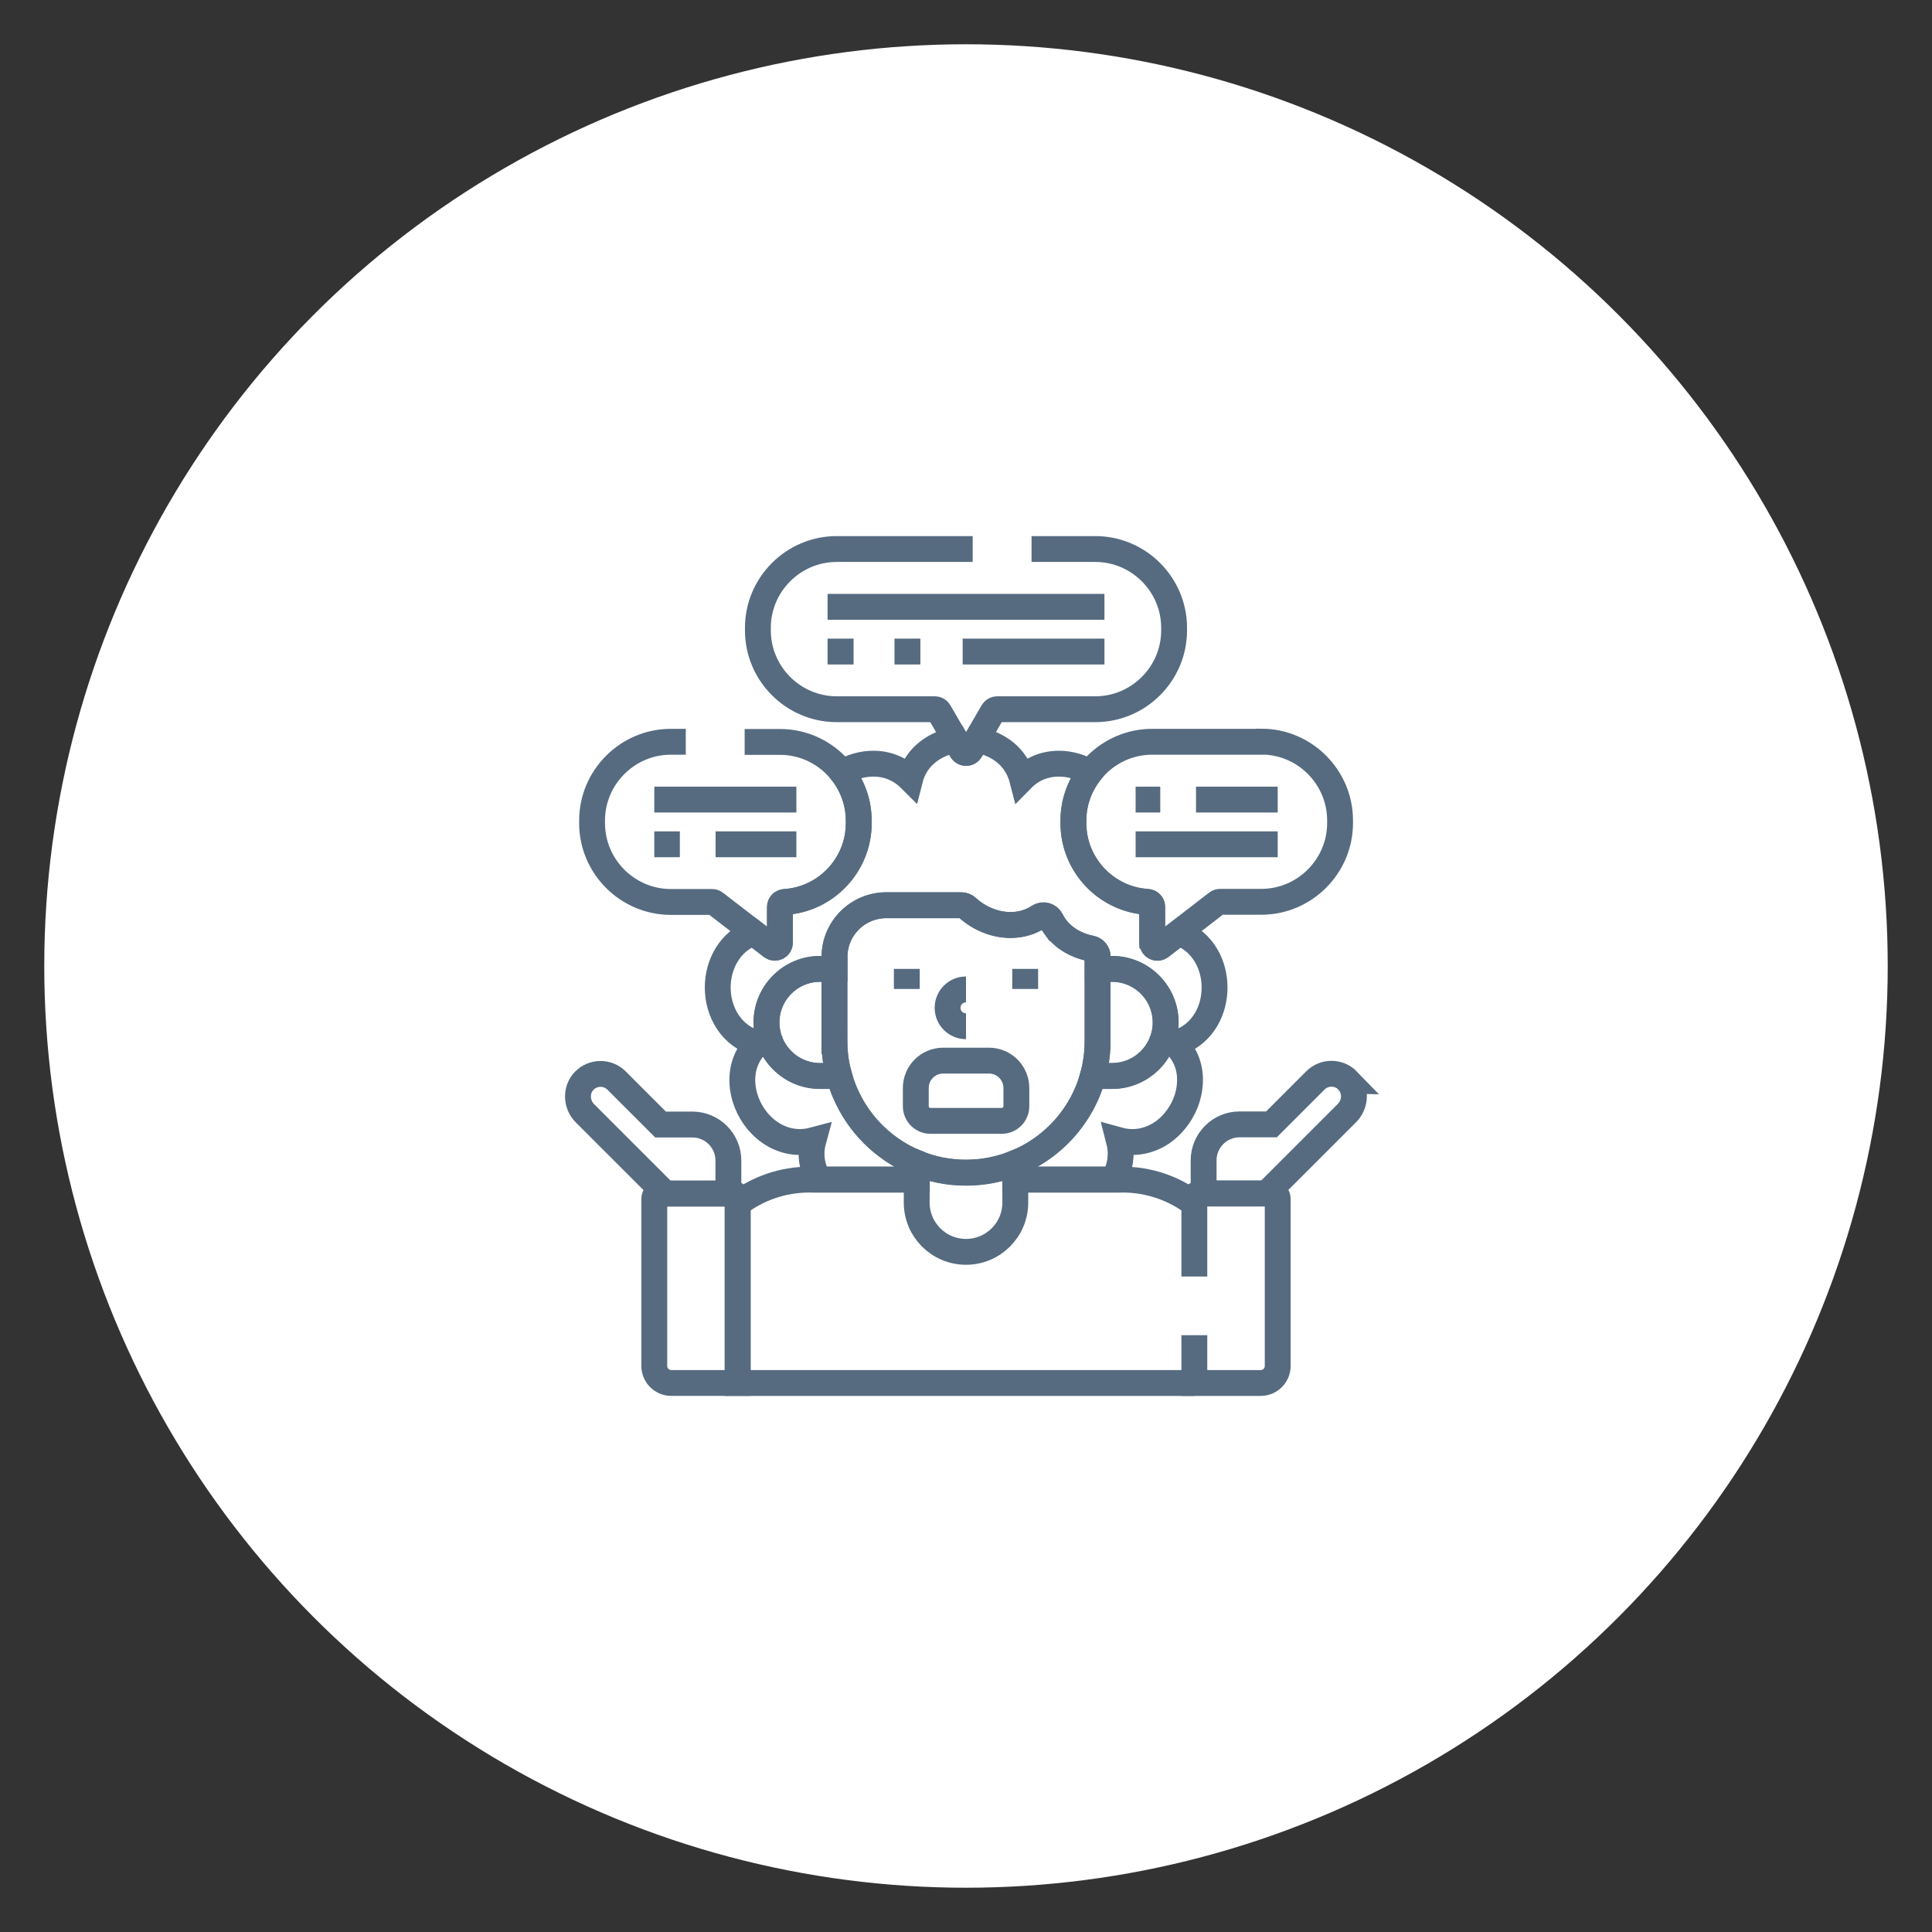 <?xml version="1.0" encoding="UTF-8"?><svg id="Layer_4" xmlns="http://www.w3.org/2000/svg" viewBox="0 0 127 127"><rect x="0" y="0" width="127" height="127" fill="#333333" stroke="none"/><defs><style>.cls-1{fill:#fff;stroke-width:0px;}.cls-2{fill:none;stroke:#566b80;stroke-miterlimit:10;stroke-width:1.7px;}</style></defs><circle class="cls-1" cx="63.5" cy="63.5" r="60.59"/><path class="cls-2" d="M75.74,61.96v-2.34c0-.18-.14-.32-.32-.33-2.7-.17-4.86-2.43-4.86-5.17v-.17c0-1.19.41-2.3,1.1-3.18-.63-.36-1.34-.57-2.05-.57-.95,0-1.78.35-2.42,1-.13-.5-.36-.9-.58-1.19-.56-.73-1.43-1.21-2.41-1.37l-.4.69c-.13.22-.45.22-.58,0l-.4-.69c-.98.16-1.85.65-2.41,1.37-.22.29-.45.68-.58,1.19-.64-.64-1.47-1-2.42-1-.72,0-1.43.21-2.06.57.69.88,1.1,1.98,1.1,3.18v.17c0,2.74-2.16,5.01-4.86,5.17-.18.01-.32.16-.32.33v2.34c0,.28-.32.44-.54.27l-1.19-.92c-1.55.55-2.36,2.08-2.36,3.6,0,1.6.89,3.22,2.62,3.68-.7.69-1.13,1.65-.97,2.92.12.9.56,1.8,1.21,2.45.71.72,1.61,1.11,2.54,1.11.3,0,.59-.04.89-.12-.2.73-.16,1.47.14,2.17.06.15.13.29.21.42h6.45v-1.09c-2.48-1-4.38-3.11-5.1-5.72h-1.26c-1.94,0-3.52-1.58-3.52-3.52s1.58-3.52,3.52-3.52h.95v-.78c0-1.88,1.52-3.41,3.41-3.41h4.93c.14,0,.27.05.38.15.77.71,1.81,1.15,2.85,1.15.7,0,1.33-.19,1.87-.55.28-.18.65-.07.8.23.1.2.21.37.32.51.53.69,1.35,1.17,2.28,1.35.27.05.46.28.46.55v.8h.95c1.94,0,3.52,1.58,3.52,3.52s-1.58,3.52-3.52,3.52h-1.26c-.72,2.61-2.63,4.72-5.1,5.72v1.09h6.45c.08-.14.15-.28.21-.42.29-.7.33-1.44.14-2.17.29.08.59.12.89.12.93,0,1.83-.39,2.54-1.11.65-.66,1.1-1.55,1.21-2.45.17-1.27-.27-2.23-.97-2.92.88-.23,1.6-.78,2.08-1.6.72-1.24.72-2.91,0-4.15-.43-.74-1.05-1.26-1.82-1.52l-1.19.92c-.22.17-.54.01-.54-.27Z"/><path class="cls-2" d="M63.5,77.08h0c-1.14,0-2.24-.22-3.24-.63v2.6c0,1.79,1.45,3.24,3.24,3.24h0c1.79,0,3.24-1.45,3.24-3.24v-2.6c-1,.4-2.09.63-3.24.63Z"/><path class="cls-2" d="M54.85,68.43v-4.74h-.95c-1.94,0-3.52,1.58-3.52,3.52s1.58,3.52,3.52,3.52h1.26c-.2-.73-.31-1.5-.31-2.3Z"/><path class="cls-2" d="M73.1,63.69h-.95v4.74c0,.8-.11,1.57-.31,2.3h1.26c1.94,0,3.52-1.58,3.52-3.52s-1.58-3.52-3.52-3.52Z"/><path class="cls-2" d="M69.41,61c-.11-.15-.22-.32-.32-.51-.15-.3-.52-.41-.8-.23-.54.36-1.18.55-1.87.55-1.04,0-2.08-.44-2.85-1.15-.1-.09-.24-.15-.38-.15h-4.93c-1.88,0-3.41,1.52-3.41,3.41v5.52c0,4.78,3.87,8.65,8.65,8.65h0c4.78,0,8.65-3.87,8.65-8.65v-5.54c0-.27-.19-.5-.46-.55-.93-.18-1.74-.65-2.28-1.35Z"/><path class="cls-2" d="M63.5,67.46c-.67,0-1.21-.54-1.21-1.21s.54-1.21,1.21-1.21"/><line class="cls-2" x1="59.61" y1="63.69" x2="59.61" y2="65.01"/><line class="cls-2" x1="67.39" y1="63.69" x2="67.39" y2="65.01"/><path class="cls-2" d="M65.85,73.68h-4.69c-.53,0-.96-.43-.96-.96v-1.2c0-1,.81-1.8,1.8-1.8h3.01c1,0,1.8.81,1.8,1.8v1.2c0,.53-.43.96-.96.96Z"/><path class="cls-2" d="M82.9,48.76h-7.16c-2.85,0-5.18,2.33-5.18,5.18v.17c0,2.74,2.16,5.01,4.86,5.17.18.01.32.16.32.33v2.34c0,.28.32.44.54.27l3.72-2.87c.06-.05.13-.07.21-.07h2.7c2.85,0,5.18-2.33,5.18-5.18v-.17c0-2.85-2.33-5.18-5.18-5.18Z"/><line class="cls-2" x1="74.65" y1="55.5" x2="83.99" y2="55.5"/><line class="cls-2" x1="74.65" y1="52.56" x2="76.27" y2="52.56"/><line class="cls-2" x1="78.62" y1="52.56" x2="83.99" y2="52.56"/><path class="cls-2" d="M45.08,48.76h-.98c-2.85,0-5.18,2.33-5.18,5.18v.17c0,2.85,2.33,5.18,5.18,5.18h2.7c.07,0,.15.02.21.07l3.72,2.87c.22.17.54.01.54-.27v-2.34c0-.18.14-.32.32-.33,2.7-.17,4.86-2.43,4.86-5.17v-.17c0-2.85-2.33-5.18-5.18-5.18h-2.32"/><line class="cls-2" x1="44.69" y1="55.5" x2="43.01" y2="55.5"/><line class="cls-2" x1="52.35" y1="55.5" x2="47.04" y2="55.5"/><line class="cls-2" x1="52.35" y1="52.56" x2="43.01" y2="52.56"/><path class="cls-2" d="M63.94,36.09h-8.94c-2.85,0-5.18,2.33-5.18,5.18v.17c0,2.85,2.33,5.18,5.18,5.18h6.45c.12,0,.23.06.29.17l1.47,2.54c.13.22.45.22.58,0l1.47-2.54c.06-.1.17-.17.29-.17h6.45c2.85,0,5.18-2.33,5.18-5.18v-.17c0-2.85-2.33-5.18-5.18-5.18h-4.19"/><path class="cls-2" d="M88.6,71.04c-.58-.6-1.54-.61-2.13-.02l-2.89,2.89h-2.09c-1.31,0-2.37,1.06-2.37,2.37v2.17h4.14l5.28-5.28c.58-.58.63-1.54.05-2.13Z"/><path class="cls-2" d="M78.51,87.77v3.14h4.36c.62,0,1.12-.5,1.12-1.12v-11c0-.18-.15-.33-.33-.33h-4.82c-.18,0-.33.15-.33.33v5.12"/><path class="cls-2" d="M47.88,78.46v-2.17c0-1.31-1.06-2.37-2.37-2.37h-2.09l-2.89-2.89c-.59-.59-1.55-.58-2.13.02-.57.59-.53,1.55.05,2.13l5.28,5.28h4.14Z"/><path class="cls-2" d="M48.49,78.79v12.12h-4.36c-.62,0-1.12-.5-1.12-1.12v-11c0-.18.15-.33.33-.33h4.82c.18,0,.33.15.33.33Z"/><line class="cls-2" x1="63.28" y1="42.83" x2="72.6" y2="42.83"/><line class="cls-2" x1="54.4" y1="42.83" x2="56.11" y2="42.83"/><line class="cls-2" x1="54.4" y1="39.89" x2="72.6" y2="39.89"/><line class="cls-2" x1="58.8" y1="42.83" x2="60.5" y2="42.83"/><path class="cls-2" d="M78.51,79.13c-1.32-1-2.95-1.59-4.73-1.59h-7.04"/><path class="cls-2" d="M60.26,77.54h-7.04c-1.78,0-3.42.59-4.73,1.59v11.78h30.01"/></svg>